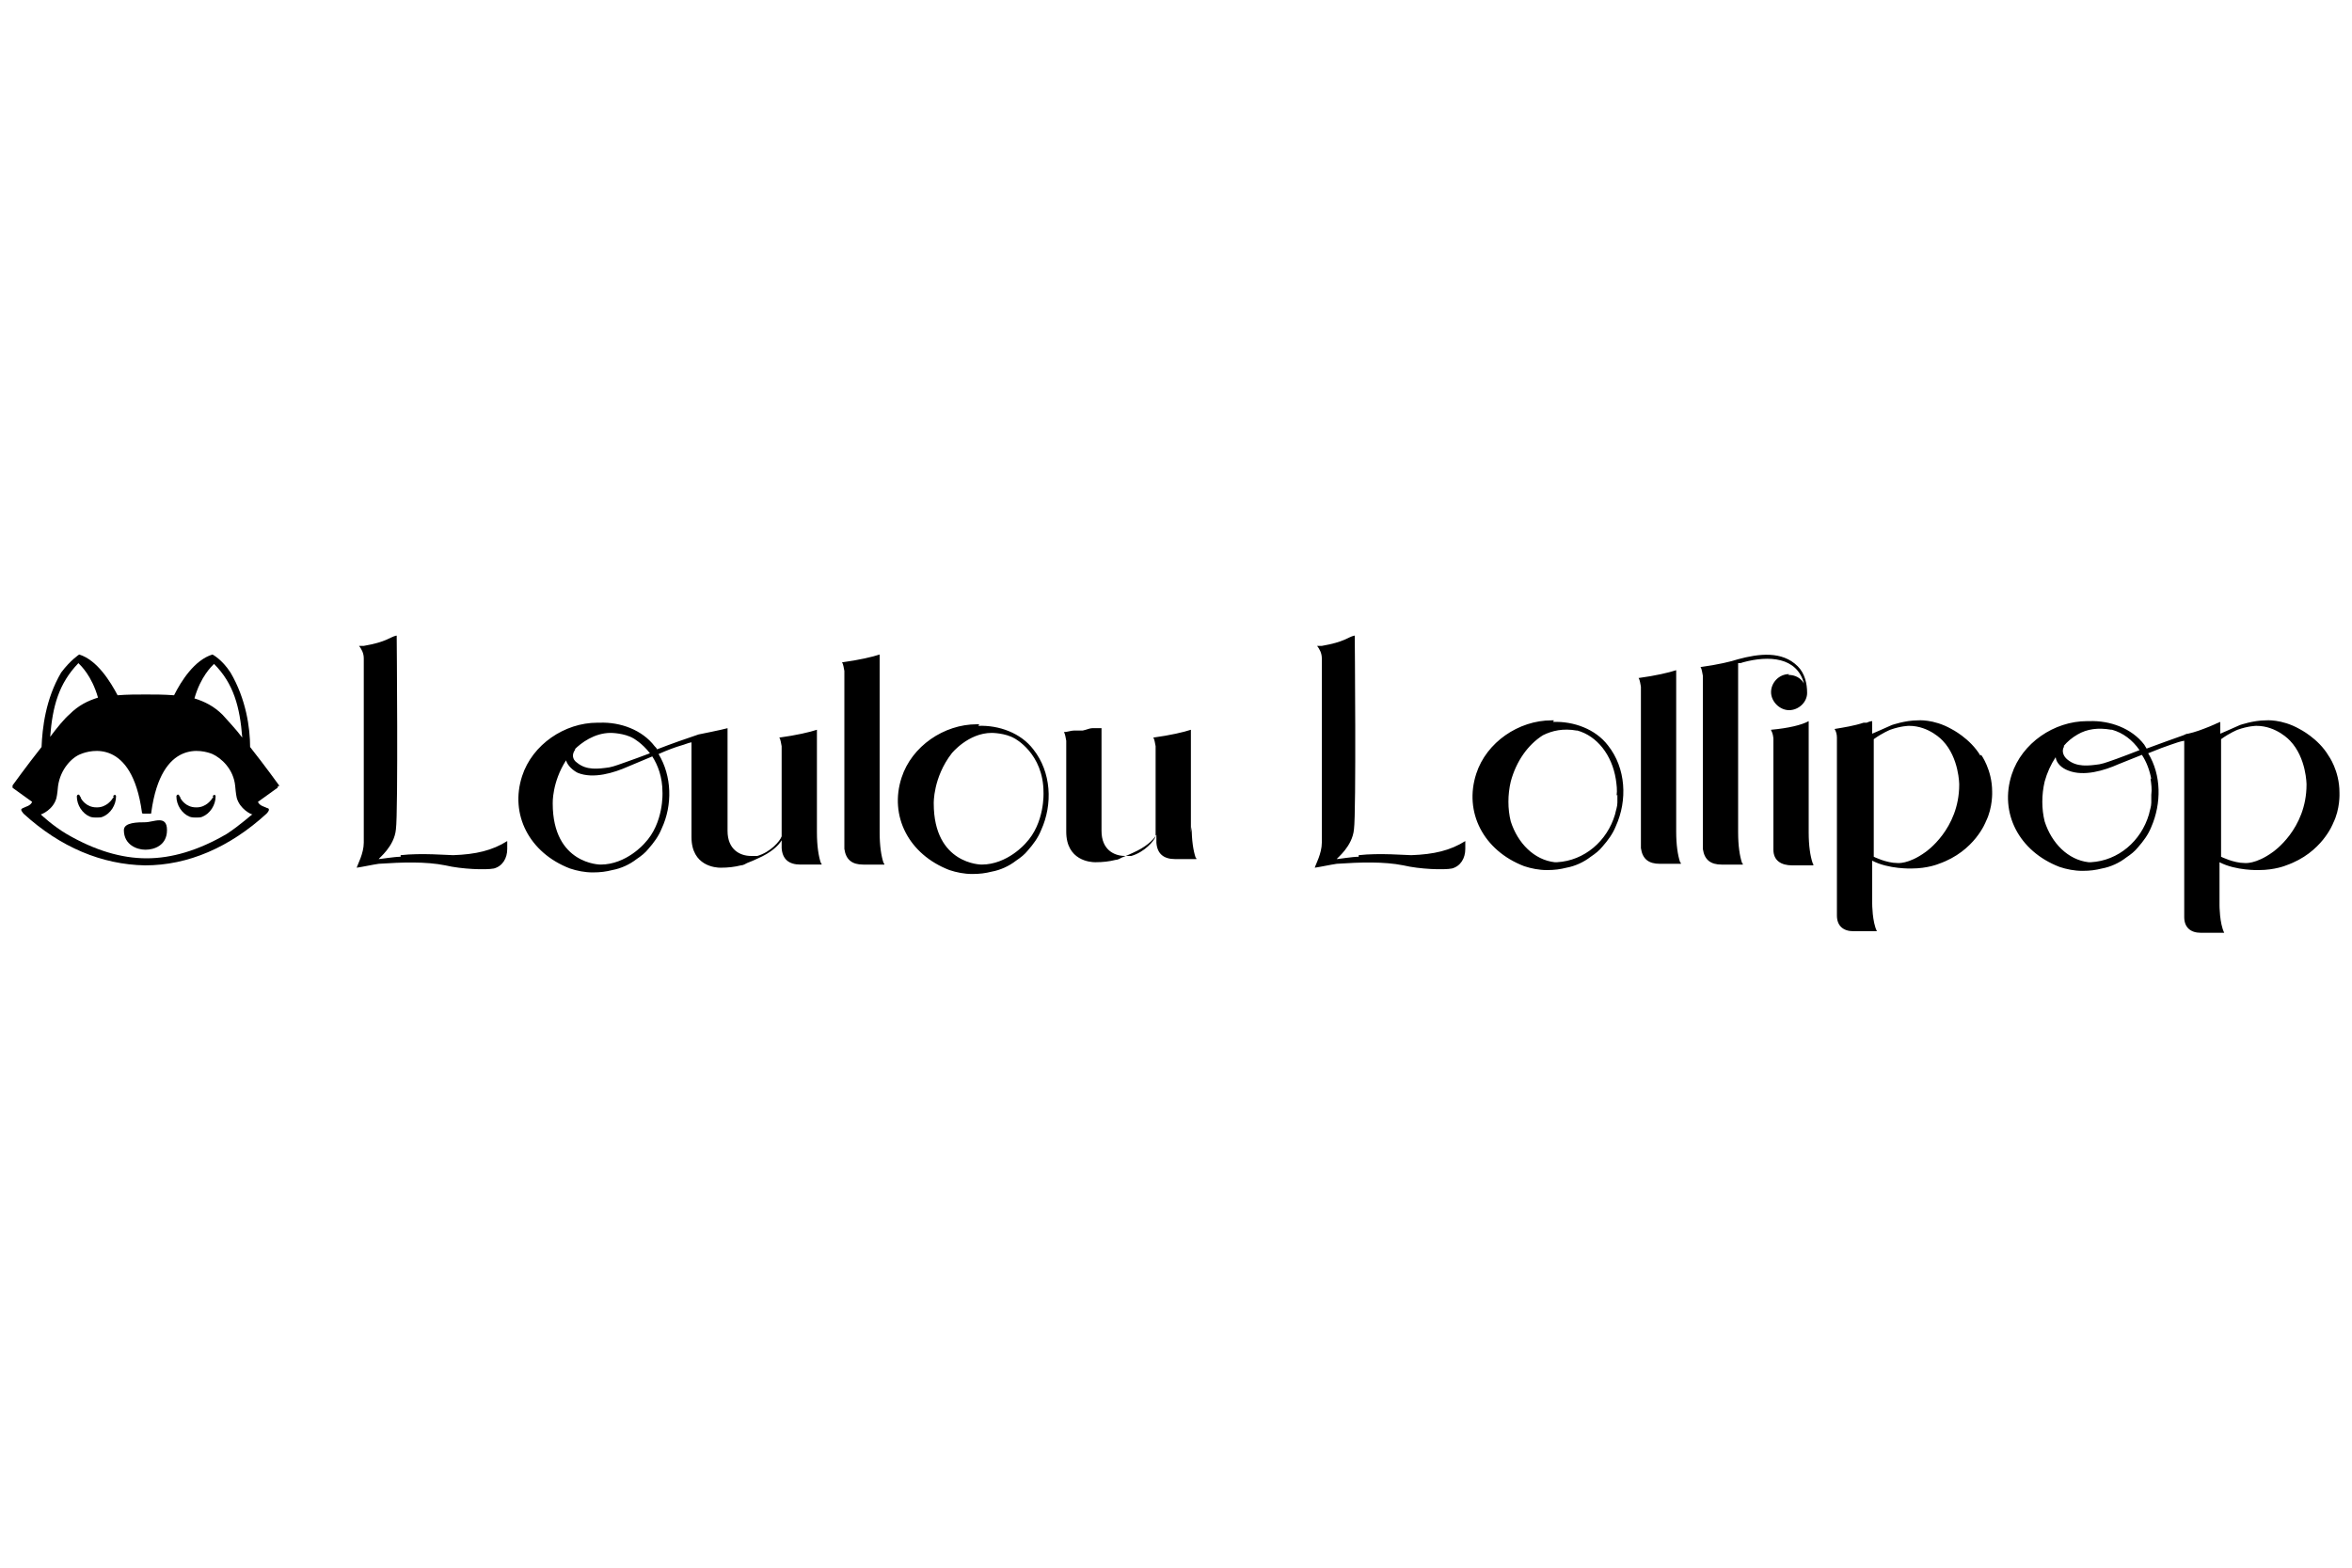 <?xml version="1.0" encoding="UTF-8"?>
<svg xmlns="http://www.w3.org/2000/svg" version="1.1" viewBox="0 0 300 200">
  <!-- Generator: Adobe Illustrator 28.7.5, SVG Export Plug-In . SVG Version: 1.2.0 Build 176)  -->
  <g>
    <g id="Calque_1">
      <g>
        <path d="M198.2,91.9c-.1,0-.2,0-.3,0-4.2,0-8.3,2.8-9.6,6.8-1.6,4.9.9,9.8,6.1,11.8.9.3,1.9.5,2.9.5s1.7-.1,2.5-.3c1.1-.2,2.2-.7,3.1-1.4.6-.4,1.1-.8,1.5-1.3.7-.8,1.3-1.6,1.7-2.6,1.5-3.3,1.3-7.4-1-10.3-1.6-2.1-4.4-3.1-7-3M249.9,100.1c0,5.7-4.3,8.6-4.3,8.6-2.2,1.6-3.6,1.4-3.6,1.4-1.4,0-3-.8-3-.8v-15c1.1-.8,2.1-1.2,2.1-1.2,1.4-.5,2.4-.5,2.4-.5,2.6,0,4.3,1.9,4.3,1.9,2.1,2.2,2.1,5.6,2.1,5.6M84.5,101.1s.2,3.9-2.3,6.5c0,0-2.3,2.7-5.6,2.7,0,0-6.1,0-6.1-7.8,0,0-.1-2.7,1.7-5.5.2.7.9,1.3,1.5,1.6,2,.8,4.6,0,6.4-.8.7-.3,1.9-.8,3.1-1.3.7,1.1,1.3,2.6,1.3,4.6M73.3,95.6c.8-.8,2.5-2.1,4.6-2.1,0,0,1.7,0,2.9.7,0,0,1.1.6,2.1,1.9-1.1.4-2.1.8-3,1.1-.6.2-1.6.6-2.2.7-1.4.2-2.9.4-4.1-.6-.6-.4-.7-1.1-.2-1.7M294.2,100.1c0,5.7-4.3,8.6-4.3,8.6-2.2,1.6-3.6,1.4-3.6,1.4-1.4,0-3-.8-3-.8v-15c1.1-.8,2.1-1.2,2.1-1.2,1.4-.5,2.4-.5,2.4-.5,2.6,0,4.3,1.9,4.3,1.9,2.1,2.2,2.1,5.6,2.1,5.6M274.3,99.3c.1.7.2,1.4.1,2.1,0,0,0,.2,0,.3,0,.2,0,.4,0,.7,0,.5-.2,1-.3,1.5-1,3.4-3.9,5.9-7.4,6.1,0,0-.2,0-.3,0-2.6-.3-4.7-2.4-5.6-5.2-.4-1.6-.4-3.4,0-5.1.3-1.1.8-2.2,1.4-3.1.1.8.8,1.4,1.6,1.7,2,.8,4.6,0,6.4-.8.7-.3,1.8-.7,3-1.2.6.9,1,2,1.2,3.1M263.2,95.2c.5-.6,1.1-1.1,1.8-1.5,1.2-.7,2.6-.9,4.3-.6,0,0,0,0,.1,0,1.4.4,2.6,1.3,3.5,2.6-1,.4-2.1.8-2.9,1.1-.6.2-1.6.6-2.2.7-1.4.2-2.9.4-4.1-.6-.5-.4-.8-1.1-.4-1.7M130.8,107.6s-2.3,2.7-5.6,2.7c0,0-6.1,0-6.1-7.8,0,0-.1-3.3,2.3-6.4,0,0,2.1-2.6,5.1-2.6,0,0,1.7,0,2.9.7,0,0,3.7,1.9,3.7,6.9,0,0,.2,3.9-2.3,6.5M206.3,101.4c0,0,0,.2,0,.3,0,.2,0,.4,0,.7,0,.5-.2,1-.3,1.5-1,3.4-3.9,5.9-7.4,6.1,0,0-.2,0-.3,0-2.6-.3-4.7-2.4-5.6-5.2-.4-1.6-.4-3.4,0-5.1.7-2.6,2.2-4.7,4.1-5.9,1.2-.6,2.6-.9,4.3-.6,0,0,0,0,.1,0,2.5.7,4.4,3.1,4.9,6.2.1.7.2,1.4.1,2.1M173.3,109.3c-.8,0-2.6.3-2.8.3,0-.1,2-1.6,2.2-3.8.3-2.2.1-24.7.1-24.7h-.1c-.8.2-1.2.8-4.1,1.3-.2,0-.4,0-.6,0,.3.4.6.9.6,1.6v23.5c0,1.4-.8,2.8-.9,3.2h0c.7-.1,2.1-.4,2.8-.5,3-.2,6-.3,8.5.2,2.1.5,5.2.6,6.2.4,1.1-.3,1.7-1.3,1.7-2.5v-1c-1.9,1.2-4,1.7-6.9,1.8-.6,0-4.1-.3-6.7,0M228.2,86c-1.3,0-2.3,1.1-2.3,2.3s1.1,2.3,2.3,2.3,2.3-1,2.3-2.2h0s0,0,0,0h0c0-1.2-.3-2.5-1.2-3.4-2-2-5-1.6-7.6-.9h0c-.9.3-2.6.7-4.8,1,.2.3.2.7.3,1.1v22.1c.2,1.4,1,2,2.4,2h2.7c0,0,0-.2-.1-.2-.3-.9-.5-2.2-.5-3.9v-21.6c.2,0,.4,0,.6-.1,3.3-.9,6.9-.7,7.8,2.7-.4-.7-1.1-1.1-2-1.1M252.6,96.4c-1.3-2.2-3.7-3.4-3.7-3.4-2.3-1.3-4.3-1.1-4.3-1.1-1.6,0-3.3.6-3.3.6-1.1.5-2.5,1.1-2.5,1.1v-1.6c-.3,0-.7.2-.7.2h-.4c-1.2.4-2.5.6-3.7.8.2.3.3.7.3,1.1v22.7c0,1.3.8,2,2.1,2h3c-.6-1.2-.6-3.5-.6-3.5v-5.5c2.1,1.1,5,1,5,1,2.1,0,3.5-.6,3.5-.6,4.6-1.6,6-5.4,6-5.4.9-1.8.8-3.8.8-3.8,0-2.8-1.4-4.7-1.4-4.7M213.8,106.2v-20.7c-.9.3-2.6.7-4.8,1,.2.3.2.7.3,1.1v20.6c.2,1.4,1,2,2.4,2h2.7c0,0,0-.2-.1-.2-.3-.9-.5-2.2-.5-3.9M151.9,106.2v-13.1c-.9.3-2.6.7-4.8,1,.2.3.2.7.3,1.1v10.6c0,.9,0,.9,0,.9-.2.6-1.4,2-3.1,2.5,0,0-.1,0-.2,0-.2,0-.4,0-.6,0-1.4,0-3-.8-3-3.2v-13.1h0c-.1,0-.2,0-.3,0,0,0-.1,0-.2,0,0,0-.1,0-.2,0,0,0-.2,0-.3,0,0,0-.1,0-.2,0-.3,0-.7.2-1.2.3,0,0,0,0-.1,0-.1,0-.3,0-.4,0,0,0-.1,0-.2,0-.1,0-.3,0-.4,0-.4,0-.9.2-1.3.2.2.3.2.7.3,1.1h0s0,11.6,0,11.6c0,3.7,3.1,3.9,3.7,3.9h0c1,0,1.8-.1,2.6-.3,0,0,0,0,0,0,.3,0,.6-.2.8-.3h0c.5-.2,1-.4,1.4-.6,0,0,0,0,0,0,1.6-.7,2.6-1.6,3-2.3v.5c0,.3,0,.5,0,.5.1,1.4.9,2.1,2.4,2.1h2.7c0,0,0-.2-.1-.2-.3-.9-.5-2.2-.5-3.9M230.7,106.2v-14.2c-.9.5-2.6.9-4.8,1.1,0,.2.2.2.3,1.1v14.2c0,1.4,1,2,2.4,2h2.7c0,0,0-.2-.1-.3-.3-.9-.5-2.2-.5-3.9M104.2,106.2v-13.1c-.9.3-2.6.7-4.8,1,.2.3.2.7.3,1.1v10.6c0,.9,0,.9,0,.9-.2.6-1.4,2-3.1,2.5,0,0-.1,0-.2,0-.2,0-.4,0-.6,0-1.4,0-3-.8-3-3.2v-13.1c-.7.2-3.7.8-3.7.8h0s0,0,0,0c-1.5.5-3.5,1.2-5.3,1.9,0-.1-.2-.3-.3-.4-1.6-2.1-4.4-3.1-7-3-.1,0-.2,0-.3,0-4.2,0-8.3,2.8-9.6,6.8-1.6,4.9.9,9.8,6.1,11.8.9.3,1.9.5,2.9.5s1.7-.1,2.5-.3c1.1-.2,2.2-.7,3.1-1.4.6-.4,1.1-.8,1.5-1.3.7-.8,1.3-1.6,1.7-2.6,1.4-3,1.3-6.7-.4-9.5,1.1-.5,2.2-.9,2.9-1.1.4-.1.8-.3,1.3-.4,0,.1,0,.2,0,.5v11.6c0,3.7,3.1,3.9,3.7,3.9h0c1,0,1.8-.1,2.6-.3,0,0,0,0,0,0,.3,0,.6-.2.8-.3h0c.5-.2,1-.4,1.4-.6,0,0,0,0,0,0,1.6-.7,2.6-1.6,3-2.3v.5c0,.3,0,.5,0,.5.1,1.4.9,2.1,2.4,2.1h2.7c0,0,0-.2-.1-.2-.3-.9-.5-2.2-.5-3.9M298.4,101.1c0-2.8-1.4-4.7-1.4-4.7-1.3-2.2-3.7-3.4-3.7-3.4-2.3-1.3-4.3-1.1-4.3-1.1-1.6,0-3.3.6-3.3.6-1.1.5-2.5,1.1-2.5,1.1v-1.5c-.3.1-.7.3-.7.3l-.7.3c-1,.4-1.8.7-2.7.9h0s0,0,0,0c-.2,0-.4.1-.6.2h0s0,0,0,0c-1.4.5-3.1,1.1-4.7,1.7-.1-.2-.2-.3-.3-.5-1.6-2.1-4.4-3.1-7-3-.1,0-.2,0-.3,0-4.2,0-8.3,2.8-9.6,6.8-1.6,4.9.9,9.8,6.1,11.8.9.3,1.9.5,2.9.5s1.7-.1,2.5-.3c1.1-.2,2.2-.7,3.1-1.4.6-.4,1.1-.8,1.5-1.3.7-.8,1.3-1.6,1.7-2.6,1.3-3,1.3-6.6-.4-9.4,1.2-.5,2.3-.9,2.9-1.1.6-.2,1.1-.4,1.7-.5,0,.1,0,.3,0,.4v22.1c0,1.3.8,2,2.1,2h0s3,0,3,0c-.6-1.2-.6-3.5-.6-3.5v-5.5c2.1,1.1,5,1,5,1,2.1,0,3.5-.6,3.5-.6,4.6-1.6,6-5.4,6-5.4.9-1.8.8-3.8.8-3.8M51.1,109.3c-.8,0-2.6.3-2.8.3,0-.1,2-1.6,2.2-3.8.3-2.2.1-24.7.1-24.7h-.1c-.8.2-1.2.8-4.1,1.3-.2,0-.4,0-.6,0,.3.4.6.9.6,1.6v23.5c0,1.4-.8,2.8-.9,3.2h0c.7-.1,2.1-.4,2.8-.5,3-.2,6-.3,8.5.2,2.1.5,5.2.6,6.2.4,1.1-.3,1.7-1.3,1.7-2.5v-1c-1.9,1.2-4,1.7-6.9,1.8-.6,0-4.1-.3-6.7,0M112.2,106.2v-22.7c-.9.3-2.6.7-4.8,1,.2.3.2.7.3,1.1v22.7c.2,1.4,1,2,2.4,2h2.7c0,0,0-.2-.1-.2-.3-.9-.5-2.2-.5-3.9M124.9,92.4c-.1,0-.2,0-.3,0-4.2,0-8.3,2.8-9.6,6.8-1.6,4.9.9,9.8,6.1,11.8.9.3,1.9.5,2.9.5s1.7-.1,2.5-.3c1.1-.2,2.2-.7,3.1-1.4.6-.4,1.1-.8,1.5-1.3.7-.8,1.3-1.6,1.7-2.6,1.5-3.3,1.3-7.4-1-10.3-1.6-2.1-4.4-3.1-7-3"/>
        <g>
          <path d="M14.5,101.6c0,0,0,.2-.1.2-.1.2-.8,1.2-2,1.2h-.1c-1.3,0-1.9-1-2-1.2,0,0,0-.2-.1-.2-.1-.4-.4-.2-.4,0,0,1.1.7,2.2,1.7,2.6.3.1.6.1.8.1.3,0,.6,0,.8-.1,1-.4,1.7-1.5,1.7-2.6,0-.2-.2-.3-.4,0Z"/>
          <path d="M35.6,100.3s0,0,0-.1h0s-1.8-2.5-3.7-4.9c0,0,0,0,0,0,0-2.4-.5-6.1-2.5-9.5-1.1-1.7-2.3-2.3-2.3-2.3-2.3.7-4,3.4-4.9,5.2-1.3-.1-2.5-.1-3.6-.1s0,0,0,0,0,0,0,0c-1.1,0-2.4,0-3.6.1-.9-1.7-2.6-4.5-4.9-5.2,0,0-1.1.7-2.3,2.3-2,3.4-2.4,7.1-2.5,9.5,0,0,0,0,0,0-1.9,2.4-3.7,4.9-3.7,4.9h0s0,0,0,.1c0,0,0,.2,0,.2l2.5,1.8c-.2.5-.8.6-1.2.8,0,0-.2.1-.2.2,0,.1.2.4.3.5,4.7,4.3,10,6.5,15.5,6.6,5.5,0,10.8-2.3,15.5-6.6,0,0,.3-.3.3-.5,0,0,0-.2-.2-.2-.4-.2-1-.3-1.2-.8l2.5-1.8c0,0,.1-.2,0-.2ZM27.3,84.7c2.5,2.5,3.3,5.5,3.6,9.4,0,0,0,0,0,0-.9-1.2-1.9-2.2-2.5-2.9-1.1-1.1-2.3-1.7-3.6-2.1.8-2.8,2.2-4.1,2.5-4.4ZM22.9,88.7s0,0,0,0c0,0,0,0,0,0ZM6.4,94c.3-3.9,1.1-6.8,3.6-9.4.3.3,1.7,1.6,2.5,4.4-1.3.4-2.5,1-3.6,2.1-.7.6-1.6,1.7-2.5,2.9,0,0,0,0,0,0ZM14.4,88.7s0,0,0,0c0,0,0,0,0,0ZM28.9,106.4c-3.6,2.1-7,3.1-10.2,3.1-3.2,0-6.6-1-10.2-3.1-1.7-1-3.2-2.4-3.3-2.5.1,0,1.6-.6,2-2.1.1-.4.2-1.4.2-1.5.3-2.2,1.8-3.7,2.9-4.1,1.2-.5,6.5-2,7.8,7.4,0,.1,0,.2.2.2s.4,0,.4,0c0,0,.2,0,.4,0s.2,0,.2-.2c1.3-9.4,6.6-7.9,7.8-7.4,1.1.5,2.7,1.9,2.9,4.1,0,.1.1,1.1.2,1.5.4,1.4,1.8,2.1,2,2.1-.1,0-1.6,1.4-3.3,2.5Z"/>
          <path d="M18.6,104.9c-1,0-2.8,0-2.8,1,0,1.9,1.7,2.5,2.7,2.5h.1c1,0,2.7-.5,2.7-2.5s-1.7-1-2.8-1Z"/>
          <path d="M27.2,101.6c0,0,0,.2-.1.2-.1.2-.8,1.2-2,1.2h-.1c-1.3,0-1.9-1-2-1.2,0,0,0-.2-.1-.2-.1-.4-.4-.2-.4,0,0,1.1.7,2.2,1.7,2.6.3.1.6.1.8.1.3,0,.6,0,.8-.1,1-.4,1.7-1.5,1.7-2.6,0-.2-.2-.3-.4,0Z"/>
        </g>
      </g>
    </g>
  </g>
</svg>